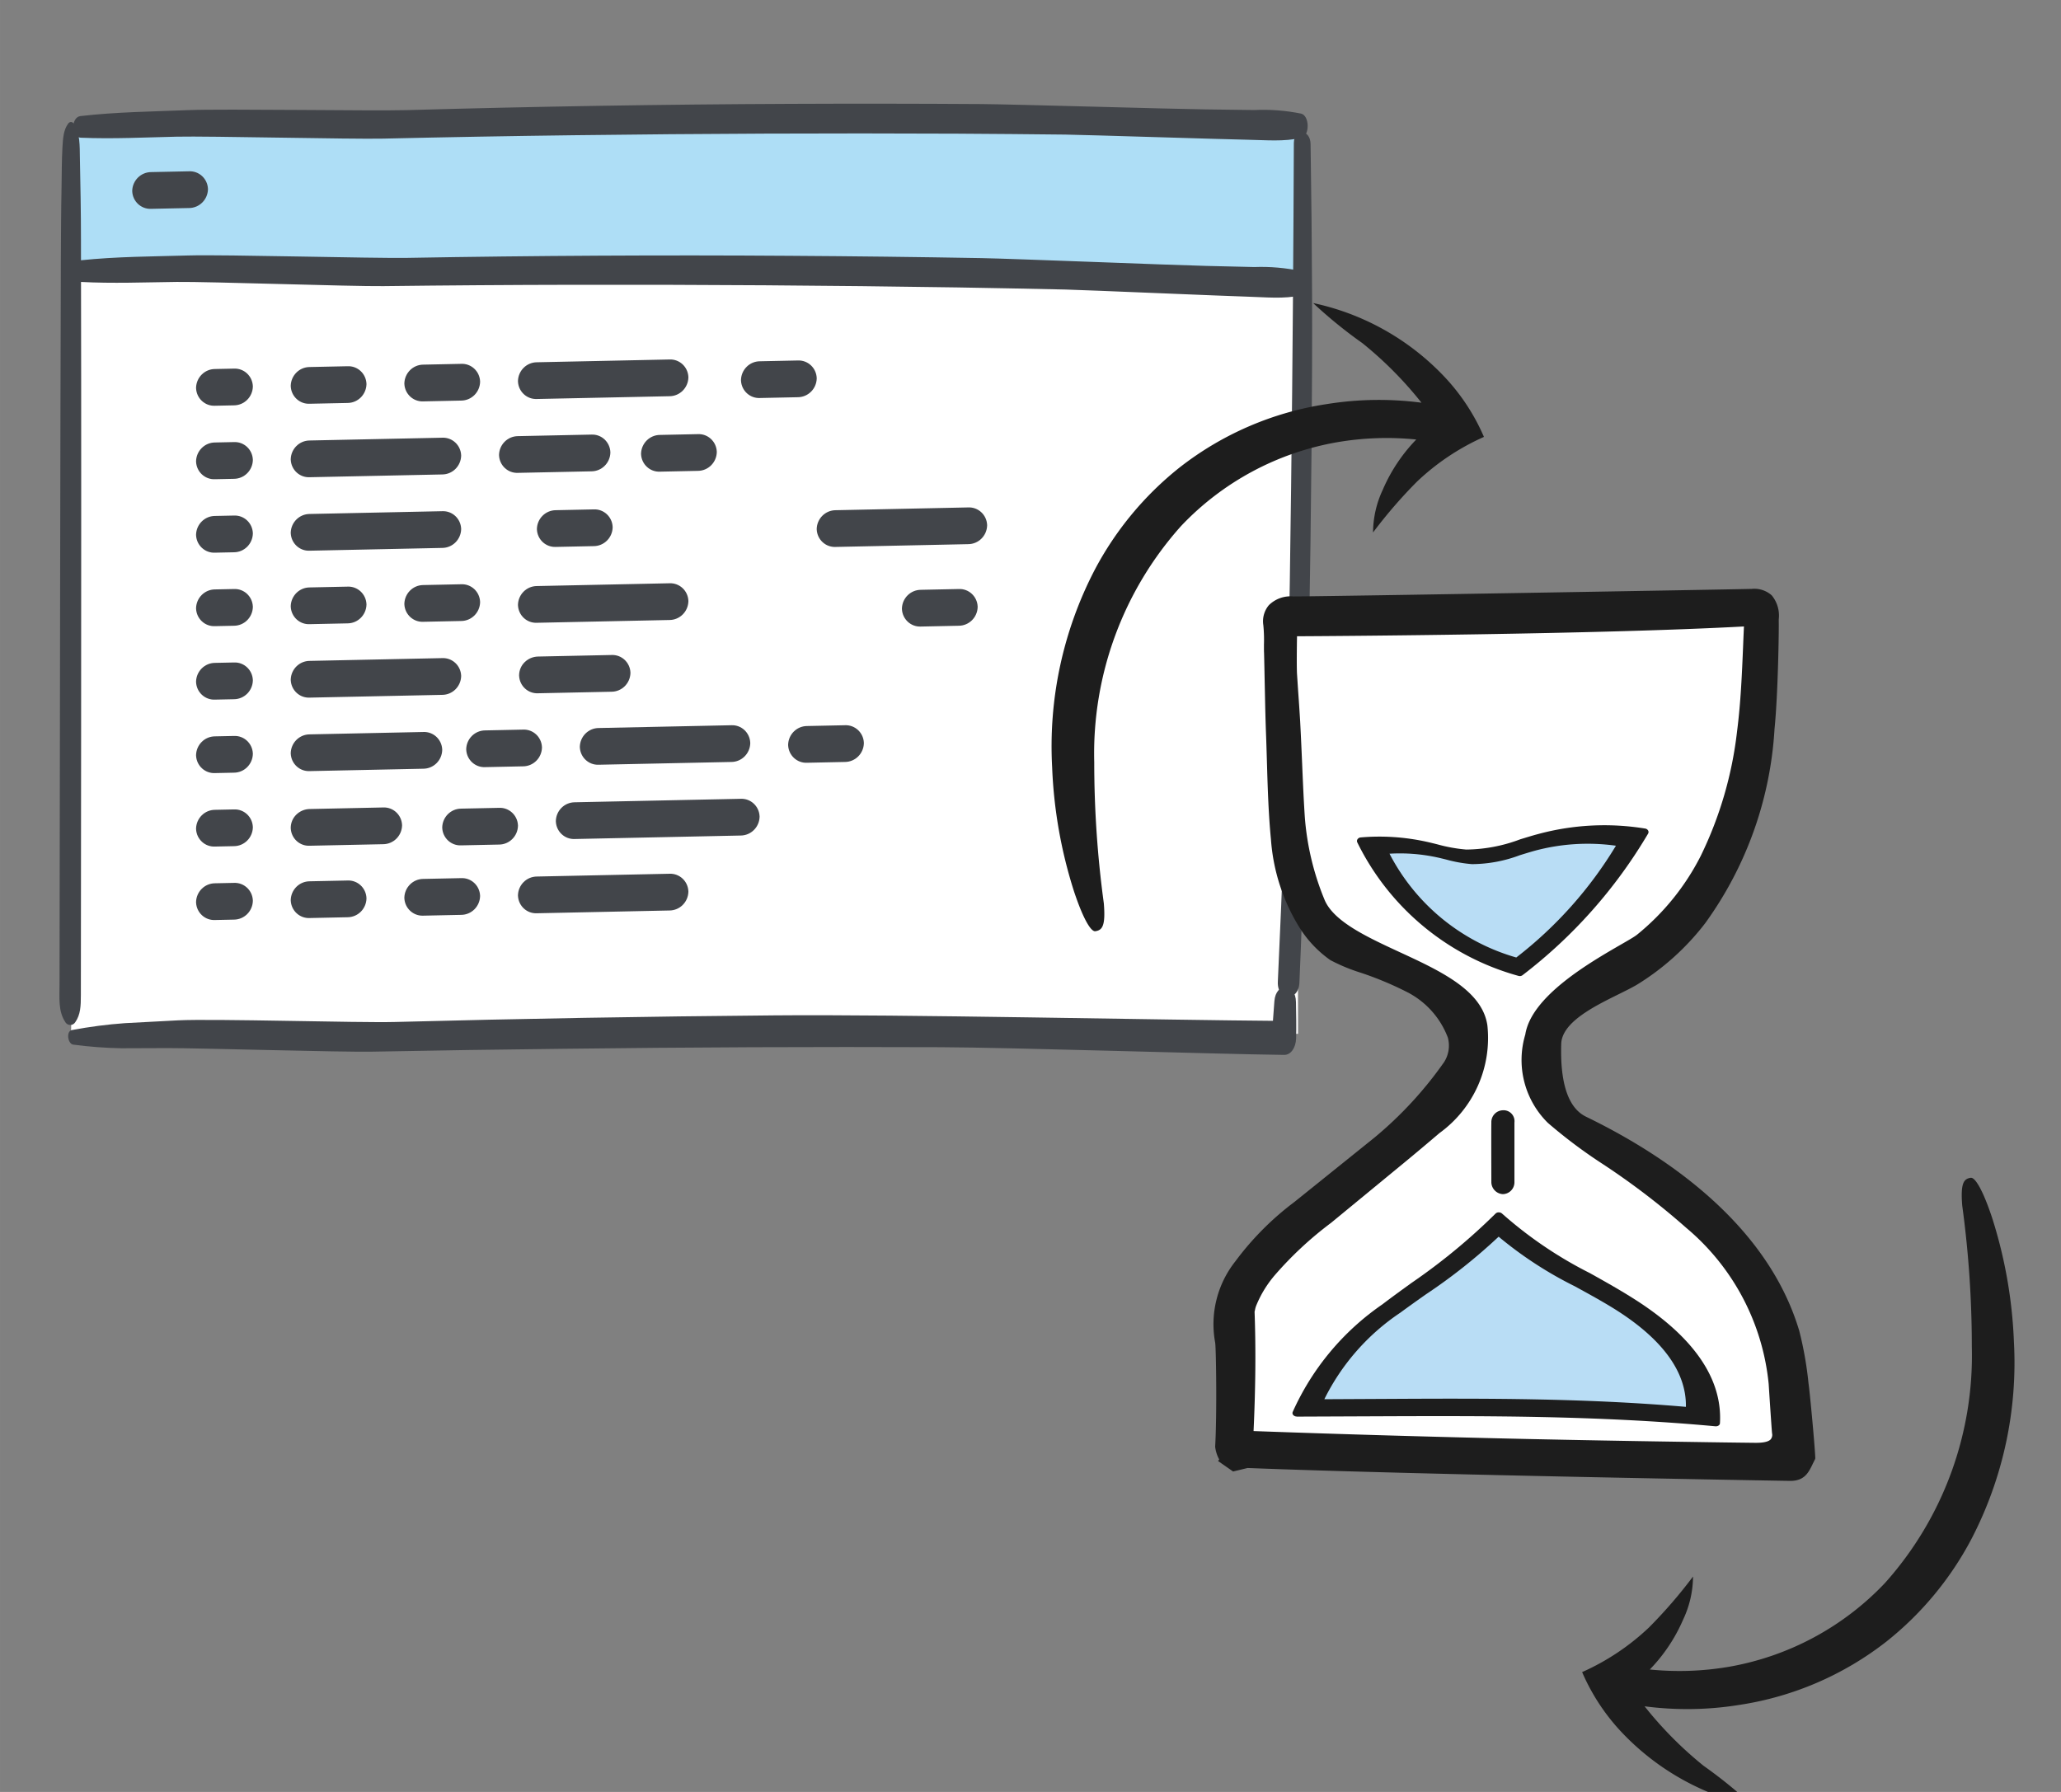 <?xml version="1.0" encoding="UTF-8" standalone="no"?>
<svg
   xmlns:dc="http://purl.org/dc/elements/1.1/"
   xmlns:cc="http://creativecommons.org/ns#"
   xmlns:rdf="http://www.w3.org/1999/02/22-rdf-syntax-ns#"
   xmlns:svg="http://www.w3.org/2000/svg"
   xmlns="http://www.w3.org/2000/svg"
   xmlns:sodipodi="http://sodipodi.sourceforge.net/DTD/sodipodi-0.dtd"
   xmlns:inkscape="http://www.inkscape.org/namespaces/inkscape"
   width="230"
   height="200"
   viewBox="0 0 60.854 52.917"
   version="1.1"
   id="svg1051"
   inkscape:version="1.0.2 (e86c870879, 2021-01-15)"
   sodipodi:docname="Code-mit-Sanduhr.svg">
  <rect x="0" y="0" width="60.854" height="52.917" fill="#808080" stroke="none"/>
  <defs
     id="defs1045" />
  <sodipodi:namedview
     id="base"
     pagecolor="#ffffff"
     bordercolor="#666666"
     borderopacity="1.0"
     inkscape:pageopacity="0.0"
     inkscape:pageshadow="2"
     inkscape:zoom="0.7"
     inkscape:cx="400"
     inkscape:cy="274.28571"
     inkscape:document-units="mm"
     inkscape:current-layer="layer1"
     inkscape:document-rotation="0"
     showgrid="false"
     units="px"
     inkscape:window-width="1920"
     inkscape:window-height="1017"
     inkscape:window-x="-8"
     inkscape:window-y="-8"
     inkscape:window-maximized="1" />
  <g
     inkscape:label="Ebene 1"
     inkscape:groupmode="layer"
     id="layer1">
    <g
       id="g1401"
       transform="matrix(0.47,0,0,0.47,-7.456,-39.915)">
      <g
         id="Gruppe_23393"
         transform="matrix(0.351,0,0,0.355,19.595,91.439)">
        <path
           d="m -0.26,-0.718 c -0.24,8.055 -0.184,150.074 -0.463,159.304 73.507,0.21 146.334,0.085 219.609,-0.227 0,-8.329 -0.187,-153.589 -0.187,-160.357 z"
           id="Pfad_48713"
           fill="#ffffff"
           transform="translate(2.808,6.272)" />
        <path
           d="M -0.26,-0.118 C -0.5,1.2 -0.444,24.456 -0.723,25.968 c 73.507,0.034 146.334,0.014 219.609,-0.037 0,-1.364 -0.187,-25.15 -0.187,-26.258 z"
           id="Pfad_48714"
           fill="#aedef6"
           transform="translate(2.808,4.6)" />
        <path
           d="m -0.738,-2.643 c 5.739,0.3 11.475,0.069 17.209,0 5.734,-0.069 31.229,0.811 36.962,0.743 11.373,-0.137 22.748,-0.216 34.125,-0.235 22.856,-0.041 45.717,0.114 68.582,0.465 6.459,0.107 12.919,0.231 19.379,0.372 3.179,0.073 29.4,1.181 32.578,1.263 3.222,0.083 6.477,0.457 9.65,-0.241 1.492,-0.327 1.532,-3.856 0,-4.275 -2.766,-0.586 -5.594,-0.83 -8.42,-0.728 -2.871,-0.077 -5.742,-0.143 -8.614,-0.2 -5.742,-0.127 -34.525,-1.28 -40.267,-1.381 -11.381,-0.2 -22.762,-0.335 -34.141,-0.406 C 103.442,-7.422 80.585,-7.3 57.736,-6.9 51.28,-6.8 25.076,-7.51 18.623,-7.327 12.17,-7.144 5.69,-7.137 -0.738,-6.471 c -1.711,0.177 -1.8,3.729 0,3.828"
           id="Pfad_48716"
           fill="#42454a"
           transform="translate(4.531,34.193)" />
        <path
           d="m -0.749,-3.379 c 5.742,0.24 11.476,-0.054 17.208,-0.183 5.732,-0.129 31.232,0.472 36.968,0.343 11.371,-0.259 22.745,-0.459 34.12,-0.6 22.854,-0.288 45.715,-0.38 68.583,-0.276 6.46,0.037 12.921,0.092 19.382,0.163 3.18,0.038 29.41,0.864 32.589,0.912 3.223,0.049 6.482,0.388 9.648,-0.345 1.488,-0.343 1.49,-3.872 -0.046,-4.275 -2.773,-0.556 -5.603,-0.77 -8.428,-0.637 -2.871,-0.046 -5.743,-0.083 -8.615,-0.111 -5.743,-0.065 -34.537,-0.908 -40.28,-0.946 -11.383,-0.073 -22.765,-0.085 -34.145,-0.036 -22.863,0.095 -45.716,0.464 -68.56,1.108 -6.454,0.174 -32.664,-0.257 -39.116,0 -6.452,0.257 -12.929,0.321 -19.349,1.055 -1.709,0.2 -1.759,3.749 0.041,3.828"
           id="Pfad_48715"
           fill="#42454a"
           transform="translate(4.559,9.404)" />
        <path
           d="m -1.61,-1.1 c -0.114,31.442 -0.608,90.53 -1.754,121.89 -0.323,8.841 -0.694,17.675 -1.112,26.5 -0.165,3.461 3.705,3.626 3.862,0.174 C 0.806,116.169 1.786,57.076 1.653,25.641 1.618,16.776 1.528,7.907 1.385,-0.964 1.342,-3.654 -1.6,-3.8 -1.61,-1.1"
           id="Pfad_48718"
           fill="#42454a"
           transform="translate(222.553,8.105)" />
        <path
           d="m -0.887,-0.149 c -0.856,1.133 -0.939,2.6 -1.035,4.21 -0.138,2.328 -0.114,4.708 -0.161,7.049 -0.086,4.254 -0.1,8.519 -0.123,12.784 -0.047,8.664 -0.112,45.557 -0.126,54.223 -0.027,17.493 -0.053,34.986 -0.08,52.48 -0.008,4.847 -0.015,9.697 -0.022,14.55 0,2.353 -0.004,4.705 -0.011,7.057 0,2.378 -0.252,4.737 1,6.628 0.266,0.513 0.898,0.714 1.411,0.448 0.163,-0.085 0.301,-0.211 0.4,-0.365 0.96,-1.36 1.006,-2.9 1.008,-4.774 0,-2.352 0.002,-4.704 0.007,-7.056 0.005,-4.267 0.009,-8.53 0.013,-12.789 C 1.402,125.621 1.411,116.948 1.42,108.279 1.437,90.785 1.453,45.079 1.401,27.579 1.387,22.731 1.417,17.879 1.331,13.024 1.287,10.675 1.243,8.322 1.2,5.966 1.166,3.88 1.247,1.5 0.126,-0.1 -0.027,-0.388 -0.384,-0.497 -0.672,-0.344 -0.759,-0.298 -0.833,-0.231 -0.887,-0.149"
           id="Pfad_48717"
           fill="#42454a"
           transform="translate(2.468,3.665)" />
        <path
           d="m -0.516,-5.72 c 2.852,0.375 5.724,0.589 8.6,0.641 2.765,-0.007 5.529,-0.023 8.293,-0.03 5.633,-0.01 31.012,0.737 36.643,0.631 11.365,-0.216 22.731,-0.385 34.1,-0.508 22.533,-0.275 45.07,-0.368 67.61,-0.28 12.807,0.05 48.657,1.2 61.467,1.361 1.2,0.019 2.094,-1.254 2.146,-2.907 0.067,-2.134 0.006,-4.275 -0.023,-6.422 -0.048,-3.541 -3.613,-3.562 -3.863,-0.174 -0.156,2.13 -0.345,4.259 -0.407,6.4 0.716,-0.966 1.431,-1.941 2.146,-2.907 -22.751,-0.165 -68.538,-1.189 -91.279,-0.985 -22.641,0.191 -45.274,0.58 -67.9,1.169 -6.348,0.17 -32.451,-0.609 -38.792,-0.29 -3.173,0.164 -6.347,0.331 -9.52,0.5 -3.177,0.226 -6.338,0.634 -9.469,1.221 -1.08,0.188 -0.754,2.471 0.248,2.578"
           id="Pfad_48719"
           fill="#42454a"
           transform="translate(3.005,172.263)" />
        <path
           d="M -1.9,-0.345 27.79,-0.96 c 1.788,-0.082 3.304,1.301 3.386,3.089 0.001,0.03 0.002,0.061 0.003,0.091 -0.047,1.841 -1.548,3.311 -3.389,3.321 L -1.9,6.156 C -3.688,6.239 -5.203,4.856 -5.286,3.069 -5.287,3.038 -5.288,3.006 -5.289,2.975 -5.243,1.134 -3.741,-0.336 -1.9,-0.345"
           id="Pfad_48721"
           fill="#42454a"
           transform="translate(94.143,123.992)" />
        <path
           d="m -1.9,-0.276 23.725,-0.492 c 1.788,-0.083 3.304,1.3 3.386,3.087 0.002,0.031 0.003,0.062 0.003,0.093 -0.046,1.841 -1.548,3.311 -3.389,3.32 L -1.9,6.224 C -3.688,6.307 -5.203,4.924 -5.286,3.137 -5.287,3.106 -5.288,3.075 -5.289,3.044 -5.243,1.203 -3.741,-0.267 -1.9,-0.276"
           id="Pfad_48722"
           fill="#42454a"
           transform="translate(46.693,72.896)" />
        <path
           d="m -1.9,-0.079 6.779,-0.14 C 6.667,-0.302 8.182,1.081 8.265,2.868 8.266,2.899 8.267,2.931 8.268,2.962 8.222,4.803 6.72,6.273 4.879,6.282 L -1.9,6.423 C -3.688,6.505 -5.204,5.122 -5.286,3.334 -5.287,3.304 -5.288,3.273 -5.289,3.243 -5.243,1.402 -3.742,-0.07 -1.9,-0.079"
           id="Pfad_48723"
           fill="#42454a"
           transform="translate(46.693,137.712)" />
        <path
           d="M -1.9,-3.726 C -3.688,-3.644 -5.204,-5.027 -5.286,-6.815 -5.287,-6.845 -5.288,-6.876 -5.289,-6.906 c 0.046,-1.841 1.547,-3.312 3.389,-3.322 l 6.779,-0.14 c 1.788,-0.082 3.304,1.301 3.386,3.089 0.001,0.031 0.002,0.061 0.003,0.092 -0.046,1.841 -1.547,3.312 -3.389,3.321 z"
           id="Pfad_48724"
           fill="#42454a"
           transform="translate(67.028,147.44)" />
        <path
           d="M -1.9,-3.725 C -3.688,-3.642 -5.204,-5.025 -5.287,-6.813 -5.288,-6.844 -5.289,-6.875 -5.29,-6.906 c 0.047,-1.841 1.548,-3.312 3.39,-3.321 l 6.779,-0.14 c 1.787,-0.083 3.302,1.299 3.385,3.086 0.001,0.032 0.002,0.063 0.003,0.095 -0.046,1.841 -1.548,3.311 -3.389,3.32 z"
           id="Pfad_48725"
           fill="#42454a"
           transform="translate(109.395,68.856)" />
        <path
           d="M -1.9,-3.725 C -3.688,-3.642 -5.203,-5.025 -5.286,-6.812 -5.287,-6.843 -5.288,-6.874 -5.289,-6.905 c 0.046,-1.841 1.547,-3.313 3.389,-3.322 l 6.779,-0.14 c 1.788,-0.083 3.303,1.3 3.386,3.087 0.001,0.031 0.002,0.063 0.003,0.094 -0.046,1.841 -1.548,3.311 -3.389,3.32 z"
           id="Pfad_48726"
           fill="#42454a"
           transform="translate(135.718,120.378)" />
        <path
           d="m -1.9,-0.237 20.335,-0.421 c 1.788,-0.083 3.304,1.299 3.387,3.086 0.002,0.031 0.003,0.063 0.003,0.094 -0.046,1.842 -1.548,3.313 -3.39,3.321 L -1.9,6.264 C -3.688,6.347 -5.203,4.964 -5.286,3.177 -5.287,3.146 -5.288,3.115 -5.289,3.084 -5.243,1.243 -3.742,-0.228 -1.9,-0.237"
           id="Pfad_48727"
           fill="#42454a"
           transform="translate(46.693,111.865)" />
        <path
           d="m -1.9,-0.276 23.725,-0.492 c 1.789,-0.081 3.305,1.302 3.386,3.091 0.001,0.03 0.002,0.061 0.003,0.091 -0.046,1.841 -1.547,3.312 -3.389,3.321 L -1.9,6.225 C -3.688,6.308 -5.203,4.925 -5.286,3.138 -5.287,3.107 -5.288,3.076 -5.289,3.045 -5.242,1.204 -3.741,-0.266 -1.9,-0.276"
           id="Pfad_48728"
           fill="#42454a"
           transform="translate(46.693,98.899)" />
        <path
           d="m -1.9,-0.079 6.779,-0.14 C 6.667,-0.302 8.182,1.081 8.265,2.868 8.266,2.899 8.267,2.93 8.268,2.961 8.222,4.802 6.721,6.273 4.879,6.282 L -1.9,6.423 C -3.688,6.505 -5.204,5.122 -5.286,3.334 -5.287,3.303 -5.288,3.273 -5.289,3.242 -5.243,1.401 -3.742,-0.07 -1.9,-0.079"
           id="Pfad_48729"
           fill="#42454a"
           transform="translate(46.693,85.7)" />
        <path
           d="m -1.9,-0.079 6.779,-0.14 C 6.667,-0.301 8.182,1.082 8.264,2.869 8.265,2.899 8.266,2.93 8.267,2.96 8.222,4.802 6.72,6.273 4.878,6.282 L -1.9,6.423 C -3.689,6.505 -5.205,5.122 -5.287,3.333 -5.288,3.303 -5.289,3.272 -5.29,3.242 -5.244,1.401 -3.742,-0.07 -1.9,-0.079"
           id="Pfad_48730"
           fill="#42454a"
           transform="translate(156.086,86.122)" />
        <path
           d="m -5.7,-3.647 -6.779,0.14 c -1.788,0.083 -3.304,-1.3 -3.386,-3.087 -0.002,-0.031 -0.003,-0.063 -0.003,-0.094 0.046,-1.841 1.547,-3.312 3.389,-3.321 l 6.779,-0.14 c 1.788,-0.083 3.303,1.3 3.386,3.087 0.001,0.031 0.002,0.062 0.003,0.093 -0.045,1.842 -1.547,3.313 -3.389,3.322"
           id="Pfad_48731"
           fill="#42454a"
           transform="translate(77.609,95.209)" />
        <path
           d="m -5.7,-3.647 -6.777,0.14 c -1.788,0.084 -3.306,-1.297 -3.39,-3.085 -0.002,-0.032 -0.003,-0.063 -0.003,-0.095 0.047,-1.842 1.549,-3.312 3.391,-3.321 l 6.779,-0.141 v 0 c 1.788,-0.083 3.304,1.3 3.387,3.088 0.001,0.031 0.002,0.061 0.003,0.092 -0.046,1.842 -1.548,3.313 -3.39,3.322"
           id="Pfad_48732"
           fill="#42454a"
           transform="translate(101.334,81.958)" />
        <path
           d="m -5.7,0 c 1.787,-0.083 3.304,1.299 3.387,3.086 C -2.312,3.117 -2.311,3.149 -2.31,3.18 -2.357,5.021 -3.858,6.491 -5.7,6.5 l -6.777,0.14 C -14.264,6.724 -15.781,5.342 -15.865,3.555 -15.866,3.523 -15.867,3.492 -15.868,3.46 c 0.046,-1.841 1.548,-3.311 3.389,-3.32 z"
           id="Pfad_48733"
           fill="#42454a"
           transform="translate(88.681,110.786)" />
        <path
           d="m -5.7,0 c 1.787,-0.084 3.304,1.298 3.388,3.085 C -2.311,3.117 -2.31,3.148 -2.309,3.18 -2.356,5.022 -3.858,6.492 -5.7,6.5 l -6.777,0.14 c -1.787,0.084 -3.303,-1.297 -3.387,-3.084 -0.002,-0.032 -0.003,-0.064 -0.003,-0.096 0.046,-1.84 1.547,-3.311 3.388,-3.32 z"
           id="Pfad_48734"
           fill="#42454a"
           transform="translate(84.386,124.632)" />
        <path
           d="m 0,-2.016 c 0.005,-0.875 0.362,-1.711 0.991,-2.32 0.644,-0.626 1.502,-0.983 2.4,-1 L 16.54,-5.61 c 1.788,-0.082 3.304,1.301 3.386,3.089 0.001,0.031 0.002,0.062 0.003,0.093 -0.048,1.84 -1.548,3.31 -3.389,3.319 L 3.389,1.164 C 1.601,1.247 0.086,-0.136 0.003,-1.923 0.002,-1.954 5.40974e-4,-1.985 -6.09866e-8,-2.016"
           id="Pfad_48735"
           fill="#42454a"
           transform="translate(82.279,103.19)" />
        <path
           d="m 0,-2.016 c 0.005,-0.875 0.362,-1.712 0.991,-2.32 0.644,-0.626 1.502,-0.983 2.4,-1 L 16.54,-5.611 c 1.788,-0.081 3.304,1.302 3.385,3.09 0.001,0.03 0.002,0.061 0.003,0.091 -0.046,1.841 -1.547,3.311 -3.388,3.321 L 3.389,1.163 C 1.601,1.246 0.086,-0.137 0.003,-1.924 0.002,-1.955 5.44721e-4,-1.985 0,-2.016 Z"
           id="Pfad_48736"
           fill="#42454a"
           transform="translate(41.404,130.176)" />
        <path
           d="m -1.9,-0.276 23.725,-0.491 c 1.788,-0.082 3.304,1.301 3.386,3.089 0.001,0.031 0.002,0.061 0.003,0.092 -0.046,1.841 -1.547,3.312 -3.389,3.321 L -1.9,6.226 C -3.688,6.309 -5.203,4.926 -5.286,3.139 -5.287,3.108 -5.288,3.077 -5.289,3.046 -5.243,1.205 -3.742,-0.266 -1.9,-0.276"
           id="Pfad_48738"
           fill="#42454a"
           transform="translate(87.363,137.065)" />
        <path
           d="m -1.9,-0.276 23.725,-0.491 c 1.788,-0.082 3.304,1.301 3.386,3.089 0.001,0.031 0.002,0.061 0.003,0.092 -0.046,1.841 -1.547,3.312 -3.389,3.321 L -1.9,6.226 C -3.688,6.309 -5.203,4.926 -5.286,3.139 -5.287,3.108 -5.288,3.077 -5.289,3.046 -5.243,1.205 -3.742,-0.266 -1.9,-0.276"
           id="Pfad_48739"
           fill="#42454a"
           transform="translate(87.364,85.652)" />
        <path
           d="M -1.9,-3.922 C -3.687,-3.838 -5.205,-5.218 -5.289,-7.006 -5.29,-7.037 -5.291,-7.069 -5.292,-7.1 c 0.046,-1.843 1.549,-3.314 3.392,-3.322 l 23.724,-0.492 c 1.787,-0.083 3.303,1.298 3.386,3.085 0.002,0.032 0.003,0.063 0.003,0.095 -0.045,1.841 -1.547,3.313 -3.389,3.321 z"
           id="Pfad_48741"
           fill="#42454a"
           transform="translate(98.439,120.925)" />
        <path
           d="m -3.8,-3.647 -3.389,0.07 c -1.789,0.082 -3.305,-1.301 -3.387,-3.09 -0.001,-0.03 -0.002,-0.06 -0.003,-0.09 0.046,-1.842 1.548,-3.313 3.39,-3.322 l 3.389,-0.07 c 1.788,-0.081 3.303,1.302 3.384,3.089 0.001,0.031 0.002,0.062 0.003,0.093 -0.046,1.84 -1.546,3.31 -3.387,3.32"
           id="Pfad_48742"
           fill="#42454a"
           transform="translate(35.038,148.063)" />
        <path
           d="m -3.8,-3.647 -3.389,0.07 c -1.789,0.082 -3.305,-1.301 -3.387,-3.09 -0.001,-0.031 -0.002,-0.061 -0.003,-0.092 0.047,-1.841 1.548,-3.311 3.39,-3.32 l 3.389,-0.07 c 1.788,-0.081 3.303,1.302 3.384,3.089 0.001,0.031 0.002,0.061 0.003,0.092 -0.046,1.84 -1.546,3.311 -3.387,3.321"
           id="Pfad_48743"
           fill="#42454a"
           transform="translate(35.038,135.061)" />
        <path
           d="m -3.8,-3.646 -3.389,0.07 c -1.788,0.083 -3.304,-1.3 -3.387,-3.088 -0.001,-0.031 -0.002,-0.061 -0.003,-0.092 0.046,-1.841 1.548,-3.312 3.39,-3.32 l 3.389,-0.07 c 1.787,-0.082 3.302,1.3 3.384,3.087 0.001,0.031 0.002,0.061 0.003,0.092 -0.045,1.841 -1.546,3.312 -3.387,3.321"
           id="Pfad_48744"
           fill="#42454a"
           transform="translate(35.038,122.055)" />
        <path
           d="m -3.8,-3.647 -3.389,0.07 c -1.789,0.082 -3.305,-1.301 -3.387,-3.09 -0.001,-0.03 -0.002,-0.06 -0.003,-0.09 0.046,-1.842 1.548,-3.313 3.39,-3.322 l 3.389,-0.07 c 1.788,-0.081 3.303,1.302 3.384,3.089 0.001,0.031 0.002,0.062 0.003,0.093 -0.046,1.84 -1.546,3.31 -3.387,3.32"
           id="Pfad_48745"
           fill="#42454a"
           transform="translate(35.038,109.054)" />
        <path
           d="m -3.8,-3.647 -3.389,0.07 c -1.788,0.083 -3.304,-1.3 -3.387,-3.088 -0.002,-0.031 -0.003,-0.062 -0.003,-0.093 0.047,-1.841 1.548,-3.312 3.39,-3.321 l 3.389,-0.07 c 1.788,-0.082 3.303,1.302 3.384,3.089 0.001,0.03 0.002,0.061 0.003,0.091 -0.046,1.841 -1.546,3.312 -3.387,3.322"
           id="Pfad_48746"
           fill="#42454a"
           transform="translate(35.038,96.052)" />
        <path
           d="m -3.8,-3.646 -3.389,0.07 c -1.787,0.083 -3.304,-1.299 -3.387,-3.086 -0.002,-0.031 -0.003,-0.063 -0.003,-0.094 0.046,-1.841 1.548,-3.312 3.39,-3.321 l 3.389,-0.07 c 1.787,-0.082 3.302,1.3 3.384,3.087 0.001,0.031 0.002,0.062 0.003,0.093 -0.046,1.84 -1.546,3.311 -3.387,3.321"
           id="Pfad_48747"
           fill="#42454a"
           transform="translate(35.038,83.046)" />
        <path
           d="m -1.9,-0.276 23.725,-0.492 c 1.789,-0.081 3.305,1.302 3.386,3.091 0.001,0.03 0.002,0.061 0.003,0.091 -0.047,1.841 -1.548,3.311 -3.389,3.321 L -1.9,6.225 C -3.688,6.308 -5.203,4.925 -5.286,3.138 -5.287,3.107 -5.288,3.076 -5.289,3.045 -5.243,1.204 -3.742,-0.267 -1.9,-0.276"
           id="Pfad_48748"
           fill="#42454a"
           transform="translate(46.693,59.89)" />
        <path
           d="m -1.9,-0.276 23.725,-0.492 c 1.788,-0.082 3.304,1.301 3.386,3.089 0.001,0.031 0.002,0.061 0.003,0.092 -0.047,1.841 -1.548,3.311 -3.389,3.321 L -1.9,6.225 C -3.688,6.308 -5.203,4.925 -5.286,3.138 -5.287,3.107 -5.288,3.076 -5.289,3.045 -5.243,1.204 -3.742,-0.267 -1.9,-0.276"
           id="Pfad_48749"
           fill="#42454a"
           transform="translate(140.833,72.229)" />
        <path
           d="m -1.9,-0.079 6.779,-0.14 C 6.667,-0.302 8.182,1.081 8.265,2.868 8.266,2.899 8.267,2.929 8.268,2.96 8.222,4.801 6.721,6.273 4.879,6.282 L -1.9,6.422 C -3.688,6.504 -5.204,5.121 -5.286,3.333 -5.287,3.303 -5.288,3.272 -5.289,3.242 -5.243,1.401 -3.742,-0.07 -1.9,-0.079"
           id="Pfad_48750"
           fill="#42454a"
           transform="translate(46.693,46.691)" />
        <path
           d="m -5.7,-3.647 -6.779,0.141 c -1.788,0.082 -3.304,-1.301 -3.386,-3.089 -0.001,-0.031 -0.002,-0.062 -0.003,-0.093 0.046,-1.841 1.547,-3.312 3.389,-3.321 l 6.779,-0.14 c 1.788,-0.083 3.303,1.3 3.386,3.087 0.001,0.031 0.002,0.062 0.003,0.093 -0.045,1.842 -1.547,3.313 -3.389,3.322"
           id="Pfad_48751"
           fill="#42454a"
           transform="translate(77.609,56.199)" />
        <path
           d="m -5.7,-3.647 -6.779,0.14 c -1.788,0.083 -3.304,-1.3 -3.386,-3.087 -0.002,-0.031 -0.003,-0.063 -0.003,-0.094 0.046,-1.841 1.547,-3.312 3.389,-3.321 l 6.779,-0.14 c 1.788,-0.083 3.303,1.3 3.386,3.087 0.001,0.031 0.002,0.062 0.003,0.093 -0.045,1.842 -1.547,3.313 -3.389,3.322"
           id="Pfad_48752"
           fill="#42454a"
           transform="translate(137.858,55.602)" />
        <path
           d="M -1.9,-3.8 C -3.688,-3.717 -5.203,-5.1 -5.286,-6.887 -5.287,-6.918 -5.288,-6.949 -5.289,-6.98 c 0.046,-1.841 1.548,-3.311 3.389,-3.32 l 13.151,-0.273 c 1.788,-0.082 3.304,1.301 3.386,3.089 0.001,0.031 0.002,0.062 0.003,0.093 -0.047,1.841 -1.548,3.311 -3.389,3.32 z"
           id="Pfad_48753"
           fill="#42454a"
           transform="translate(83.975,69.143)" />
        <path
           d="m -15.206,-3.647 -23.726,0.492 c -1.788,0.081 -3.304,-1.302 -3.385,-3.09 -0.001,-0.03 -0.002,-0.061 -0.003,-0.091 0.046,-1.841 1.548,-3.311 3.389,-3.32 l 23.726,-0.492 c 1.788,-0.083 3.304,1.3 3.386,3.087 0.002,0.031 0.003,0.062 0.003,0.093 -0.046,1.841 -1.547,3.313 -3.389,3.322"
           id="Pfad_48754"
           fill="#42454a"
           transform="translate(124.395,55.426)" />
        <path
           d="m -3.8,-3.647 -3.389,0.07 c -1.788,0.083 -3.304,-1.3 -3.387,-3.088 -0.001,-0.031 -0.002,-0.061 -0.003,-0.092 0.046,-1.842 1.548,-3.313 3.39,-3.322 l 3.389,-0.07 c 1.788,-0.081 3.303,1.303 3.384,3.091 0.001,0.03 0.002,0.06 0.003,0.09 -0.046,1.84 -1.546,3.311 -3.387,3.321"
           id="Pfad_48755"
           fill="#42454a"
           transform="translate(35.038,70.045)" />
        <path
           d="m -3.8,-3.647 -3.389,0.07 c -1.788,0.083 -3.304,-1.3 -3.387,-3.088 -0.002,-0.031 -0.003,-0.062 -0.003,-0.093 0.047,-1.841 1.548,-3.312 3.39,-3.321 l 3.389,-0.07 c 1.788,-0.082 3.303,1.302 3.384,3.089 0.001,0.03 0.002,0.061 0.003,0.091 -0.045,1.841 -1.546,3.312 -3.387,3.322"
           id="Pfad_48756"
           fill="#42454a"
           transform="translate(35.038,57.042)" />
        <path
           d="m -1.9,-0.079 6.779,-0.14 C 6.667,-0.302 8.182,1.081 8.265,2.868 8.266,2.899 8.267,2.93 8.268,2.961 8.222,4.802 6.721,6.273 4.879,6.282 L -1.9,6.423 C -3.688,6.505 -5.204,5.122 -5.286,3.334 -5.287,3.303 -5.288,3.273 -5.289,3.242 -5.243,1.401 -3.742,-0.07 -1.9,-0.079"
           id="Pfad_48757"
           fill="#42454a"
           transform="translate(18.323,12.19)" />
      </g>
      <g
         id="Gruppe_26834"
         data-name="Gruppe 26834"
         transform="matrix(1.273,0,0,1.273,78.4,101.472)">
        <g
           id="Gruppe_26827"
           data-name="Gruppe 26827"
           transform="translate(10.759,16.067)">
          <path
             id="Pfad_108498"
             data-name="Pfad 108498"
             d="m 29.051,40.015 -0.347,-0.049 a 0.607,0.607 0 0 1 -0.534,-0.557 12.092,12.092 0 0 0 -4.248,-8.1 37.164,37.164 0 0 0 -4.184,-3.2 24.293,24.293 0 0 1 -2.643,-1.979 3.675,3.675 0 0 1 -0.975,-3.662 l 0.026,-0.16 c 0.26,-1.647 3.082,-3.279 4.439,-4.065 a 8.828,8.828 0 0 0 0.872,-0.538 12.681,12.681 0 0 0 3.3,-4.086 19.419,19.419 0 0 0 1.843,-6.327 c 0.192,-1.45 0.253,-2.933 0.311,-4.367 l 0.065,-1.474 -0.383,0.021 c -6.849,0.389 -14.1,0.515 -22.82,0.414 l -0.3,0.124 0.021,0.438 a 0.752,0.752 0 0 1 0.162,0.26 1.187,1.187 0 0 1 0.018,0.26 c 0,0.062 0,0.125 0.005,0.181 l 0.135,2.094 q 0.052,0.762 0.1,1.524 c 0.042,0.712 0.074,1.423 0.1,2.133 0.037,0.861 0.075,1.724 0.132,2.585 a 13.828,13.828 0 0 0 1.007,4.248 c 0.52,1.288 2.2,2.065 3.981,2.889 1.877,0.867 3.815,1.765 4.024,3.193 a 5.042,5.042 0 0 1 -2.081,4.733 l -0.334,0.283 C 10.237,27.26 9.729,27.688 9.219,28.105 L 5.4,31.247 A 16.612,16.612 0 0 0 2.7,33.825 6,6 0 0 0 1.783,35.393 1.678,1.678 0 0 0 1.718,35.634 L 1.679,35.79 v 0.054 c 0.07,1.877 0.049,3.873 -0.06,6.1 L 1.6,42.3 1.947,42.312 c 4.8,0.173 9.3,0.3 13.741,0.4 q 3.677,0.079 7.4,0.135 l 0.911,0.014 c 0.944,0.014 1.892,0.029 2.84,0.04 h 0.1 a 2.267,2.267 0 0 0 1.675,-0.46 0.793,0.793 0 0 0 0.207,-0.631 0.158,0.158 0 0 1 0.055,-0.153 L 29,41.544 28.99,41.384 A 5.032,5.032 0 0 1 29,40.355 Z"
             transform="translate(-0.213,-0.192)"
             fill="#ffffff" />
          <path
             id="Pfad_108499"
             data-name="Pfad 108499"
             d="m 29.7,42.883 c -0.026,-0.635 -0.251,-3.026 -0.315,-3.528 l -0.021,-0.162 a 17.526,17.526 0 0 0 -0.453,-2.567 c -1.573,-5.284 -6.593,-8.667 -10.525,-10.575 -0.871,-0.423 -1.282,-1.632 -1.224,-3.593 0.031,-1.063 1.619,-1.849 2.778,-2.424 0.359,-0.178 0.7,-0.345 0.962,-0.5 a 12.482,12.482 0 0 0 3.357,-3.022 18.167,18.167 0 0 0 3.43,-9.6 c 0.177,-1.774 0.219,-4.92 0.208,-5.293 V 1.5 A 1.564,1.564 0 0 0 27.55,0.318 1.288,1.288 0 0 0 26.568,0 C 25.468,0.03 5.446,0.372 3.978,0.372 H 3.936 a 1.521,1.521 0 0 0 -1.2,0.43 1.23,1.23 0 0 0 -0.275,0.986 7.4,7.4 0 0 1 0.031,0.96 c 0,0.184 0,0.335 0.005,0.41 0.012,0.463 0.021,0.925 0.03,1.392 l 0.014,0.64 c 0.013,0.637 0.027,1.277 0.051,1.916 0.018,0.46 0.031,0.92 0.045,1.381 0.037,1.272 0.075,2.587 0.2,3.874 a 9.538,9.538 0 0 0 1.453,4.424 5.6,5.6 0 0 0 1.477,1.536 8.829,8.829 0 0 0 1.5,0.623 16.5,16.5 0 0 1 2.338,0.981 4.189,4.189 0 0 1 1.962,2.22 1.512,1.512 0 0 1 -0.183,1.208 18.957,18.957 0 0 1 -3.442,3.732 L 4,30.255 a 14.321,14.321 0 0 0 -2.916,2.93 5,5 0 0 0 -1,4.015 c 0.046,0.242 0.092,3.555 0,5.138 a 1.679,1.679 0 0 0 0.2,0.629 l -0.057,0.078 0.742,0.518 0.715,-0.173 c 8.407,0.33 26.581,0.634 26.759,0.636 h 0.029 c 0.7,0 0.9,-0.416 1.111,-0.857 l 0.114,-0.231 z M 2.032,35.664 c 0.01,-0.036 0.017,-0.071 0.024,-0.107 A 1.058,1.058 0 0 1 2.1,35.4 5.471,5.471 0 0 1 2.938,33.98 L 2.967,33.943 A 17.668,17.668 0 0 1 5.8,31.293 L 9.377,28.35 c 0.6,-0.493 1.2,-1 1.778,-1.492 a 5.792,5.792 0 0 0 2.363,-5.315 c -0.25,-1.73 -2.33,-2.691 -4.342,-3.621 -1.6,-0.741 -3.261,-1.509 -3.7,-2.593 A 13.3,13.3 0 0 1 4.508,11.257 C 4.452,10.402 4.415,9.547 4.379,8.692 4.348,7.976 4.317,7.261 4.279,6.544 c -0.03,-0.5 -0.063,-1 -0.1,-1.5 L 4.124,4.206 C 4.103,3.881 4.115,2.8 4.124,2.338 5.946,2.329 18.974,2.246 26.18,1.854 c -0.015,0.31 -0.028,0.62 -0.04,0.929 -0.058,1.4 -0.118,2.841 -0.3,4.246 a 18.889,18.889 0 0 1 -1.788,6.14 11.984,11.984 0 0 1 -3.15,3.9 c -0.124,0.1 -0.422,0.271 -0.8,0.489 -1.544,0.892 -4.419,2.554 -4.713,4.437 a 4.361,4.361 0 0 0 1.111,4.358 24.809,24.809 0 0 0 2.707,2.031 36.485,36.485 0 0 1 4.123,3.151 11.518,11.518 0 0 1 4.07,7.708 c 0.026,0.415 0.147,2.264 0.167,2.434 a 0.345,0.345 0 0 1 -0.069,0.3 c -0.166,0.179 -0.634,0.173 -0.861,0.169 q -1.516,-0.017 -3.028,-0.042 l -0.721,-0.011 q -3.721,-0.056 -7.394,-0.135 c -4.535,-0.1 -9.081,-0.231 -13.515,-0.391 0.1,-2.147 0.116,-4.079 0.05,-5.9"
             transform="translate(0,0.001)"
             fill="#1d1d1d" />
          <path
             id="Pfad_108500"
             data-name="Pfad 108500"
             d="M 16.2,20.9 A 0.2,0.2 0 0 1 16.132,20.889 12.585,12.585 0 0 1 8.183,14.3 0.153,0.153 0 0 1 8.197,14.144 0.206,0.206 0 0 1 8.35,14.057 a 10.776,10.776 0 0 1 3.217,0.206 c 0.187,0.04 0.372,0.087 0.557,0.132 a 7.76,7.76 0 0 0 1.436,0.26 7.707,7.707 0 0 0 2.667,-0.506 c 0.29,-0.087 0.59,-0.183 0.887,-0.26 a 12.5,12.5 0 0 1 5.277,-0.27 0.2,0.2 0 0 1 0.144,0.095 0.153,0.153 0 0 1 0,0.156 24.4,24.4 0 0 1 -6.2,6.989 0.22,0.22 0 0 1 -0.136,0.042"
             transform="translate(-1.086,-1.789)"
             fill="#1d1d1d" />
          <path
             id="Pfad_108502"
             data-name="Pfad 108502"
             d="m 16.6,33.866 a 0.6,0.6 0 0 1 -0.562,-0.6 c 0,-0.345 -0.009,-2.571 0,-2.934 a 0.584,0.584 0 0 1 0.562,-0.605 0.539,0.539 0 0 1 0.577,0.605 v 2.934 a 0.584,0.584 0 0 1 -0.577,0.6 z"
             transform="translate(-2.324,-3.992)"
             fill="#1d1d1d" />
          <path
             id="Pfad_108503"
             data-name="Pfad 108503"
             d="M 4.7,45.57 A 0.232,0.232 0 0 1 4.54,45.5 0.141,0.141 0 0 1 4.507,45.347 12.775,12.775 0 0 1 8.929,40.037 C 9.4,39.678 9.892,39.322 10.372,38.975 a 30.02,30.02 0 0 0 4.146,-3.421 0.214,0.214 0 0 1 0.162,-0.061 0.239,0.239 0 0 1 0.167,0.065 20.25,20.25 0 0 0 4.335,2.937 c 0.684,0.383 1.394,0.78 2.072,1.206 2.993,1.87 4.469,3.966 4.339,6.2 -0.005,0.095 -0.108,0.162 -0.232,0.149 C 19.543,45.514 13.87,45.537 8.584,45.558 l -3.868,0.016 z"
             transform="translate(-0.598,-4.719)"
             fill="#1d1d1d" />
          <path
             id="Pfad_108504"
             data-name="Pfad 108504"
             d="m 10.02,15 a 10.2,10.2 0 0 0 6.256,5.123 20.057,20.057 0 0 0 4.918,-5.517 10.062,10.062 0 0 0 -4.017,0.251 c -0.241,0.067 -0.487,0.144 -0.727,0.218 a 6.793,6.793 0 0 1 -2.363,0.44 6.866,6.866 0 0 1 -1.271,-0.227 c -0.151,-0.037 -0.3,-0.075 -0.455,-0.108 A 8.705,8.705 0 0 0 10.02,15"
             transform="translate(-1.332,-1.929)"
             fill="#b9ddf5" />
          <path
             id="Pfad_108505"
             data-name="Pfad 108505"
             d="m 14.911,36.879 a 27.421,27.421 0 0 1 -3.58,2.84 c -0.443,0.311 -0.858,0.607 -1.272,0.911 A 11.012,11.012 0 0 0 6.311,44.9 l 3.154,-0.016 c 4.626,-0.023 9.588,-0.047 14.689,0.393 0.033,-1.761 -1.214,-3.425 -3.676,-4.926 -0.591,-0.36 -1.214,-0.7 -1.813,-1.028 a 19.143,19.143 0 0 1 -3.754,-2.447"
             transform="translate(-0.839,-4.904)"
             fill="#b9ddf5" />
        </g>
        <path
           id="Pfad_108506"
           data-name="Pfad 108506"
           d="M 9.852,32.736 A 22.944,22.944 0 0 0 6.991,31.454 18.665,18.665 0 0 1 3.414,29.37 16.132,16.132 0 0 0 7.914,28.092 15.554,15.554 0 0 0 14.129,23.172 15.957,15.957 0 0 0 16.858,17.2 18.873,18.873 0 0 0 16.358,7.274 23.037,23.037 0 0 0 13.74,1.652 C 12.96,0.465 12.414,-0.072 12.208,0.008 11.891,0.144 11.773,0.379 12.156,1.448 a 51.642,51.642 0 0 1 2.259,6.6 16.835,16.835 0 0 1 -1.12,12.374 A 13.883,13.883 0 0 1 6.926,26.41 14.473,14.473 0 0 1 3.192,27.549 8.193,8.193 0 0 0 4.145,24.733 5.012,5.012 0 0 0 4.064,22.566 23.872,23.872 0 0 1 2.618,25.553 11.709,11.709 0 0 1 0,28.538 a 10.216,10.216 0 0 0 2.9,2.51 12.482,12.482 0 0 0 6.952,1.688 z"
           transform="matrix(-0.966,-0.259,0.259,-0.966,16.716,36.134)"
           fill="#1d1d1d" />
        <path
           id="Pfad_108507"
           data-name="Pfad 108507"
           d="M 9.852,32.736 A 22.944,22.944 0 0 0 6.991,31.454 18.665,18.665 0 0 1 3.414,29.37 16.132,16.132 0 0 0 7.914,28.092 15.554,15.554 0 0 0 14.129,23.172 15.957,15.957 0 0 0 16.858,17.2 18.873,18.873 0 0 0 16.358,7.274 23.037,23.037 0 0 0 13.74,1.652 C 12.96,0.465 12.414,-0.072 12.208,0.008 11.891,0.144 11.773,0.379 12.156,1.448 a 51.642,51.642 0 0 1 2.259,6.6 16.835,16.835 0 0 1 -1.12,12.374 A 13.883,13.883 0 0 1 6.926,26.41 14.473,14.473 0 0 1 3.192,27.549 8.193,8.193 0 0 0 4.145,24.733 5.012,5.012 0 0 0 4.064,22.566 23.872,23.872 0 0 1 2.618,25.553 11.709,11.709 0 0 1 0,28.538 a 10.216,10.216 0 0 0 2.9,2.51 12.482,12.482 0 0 0 6.952,1.688 z"
           transform="matrix(0.966,0.259,-0.259,0.966,36.344,41.964)"
           fill="#1d1d1d" />
      </g>
    </g>
  </g>
</svg>
